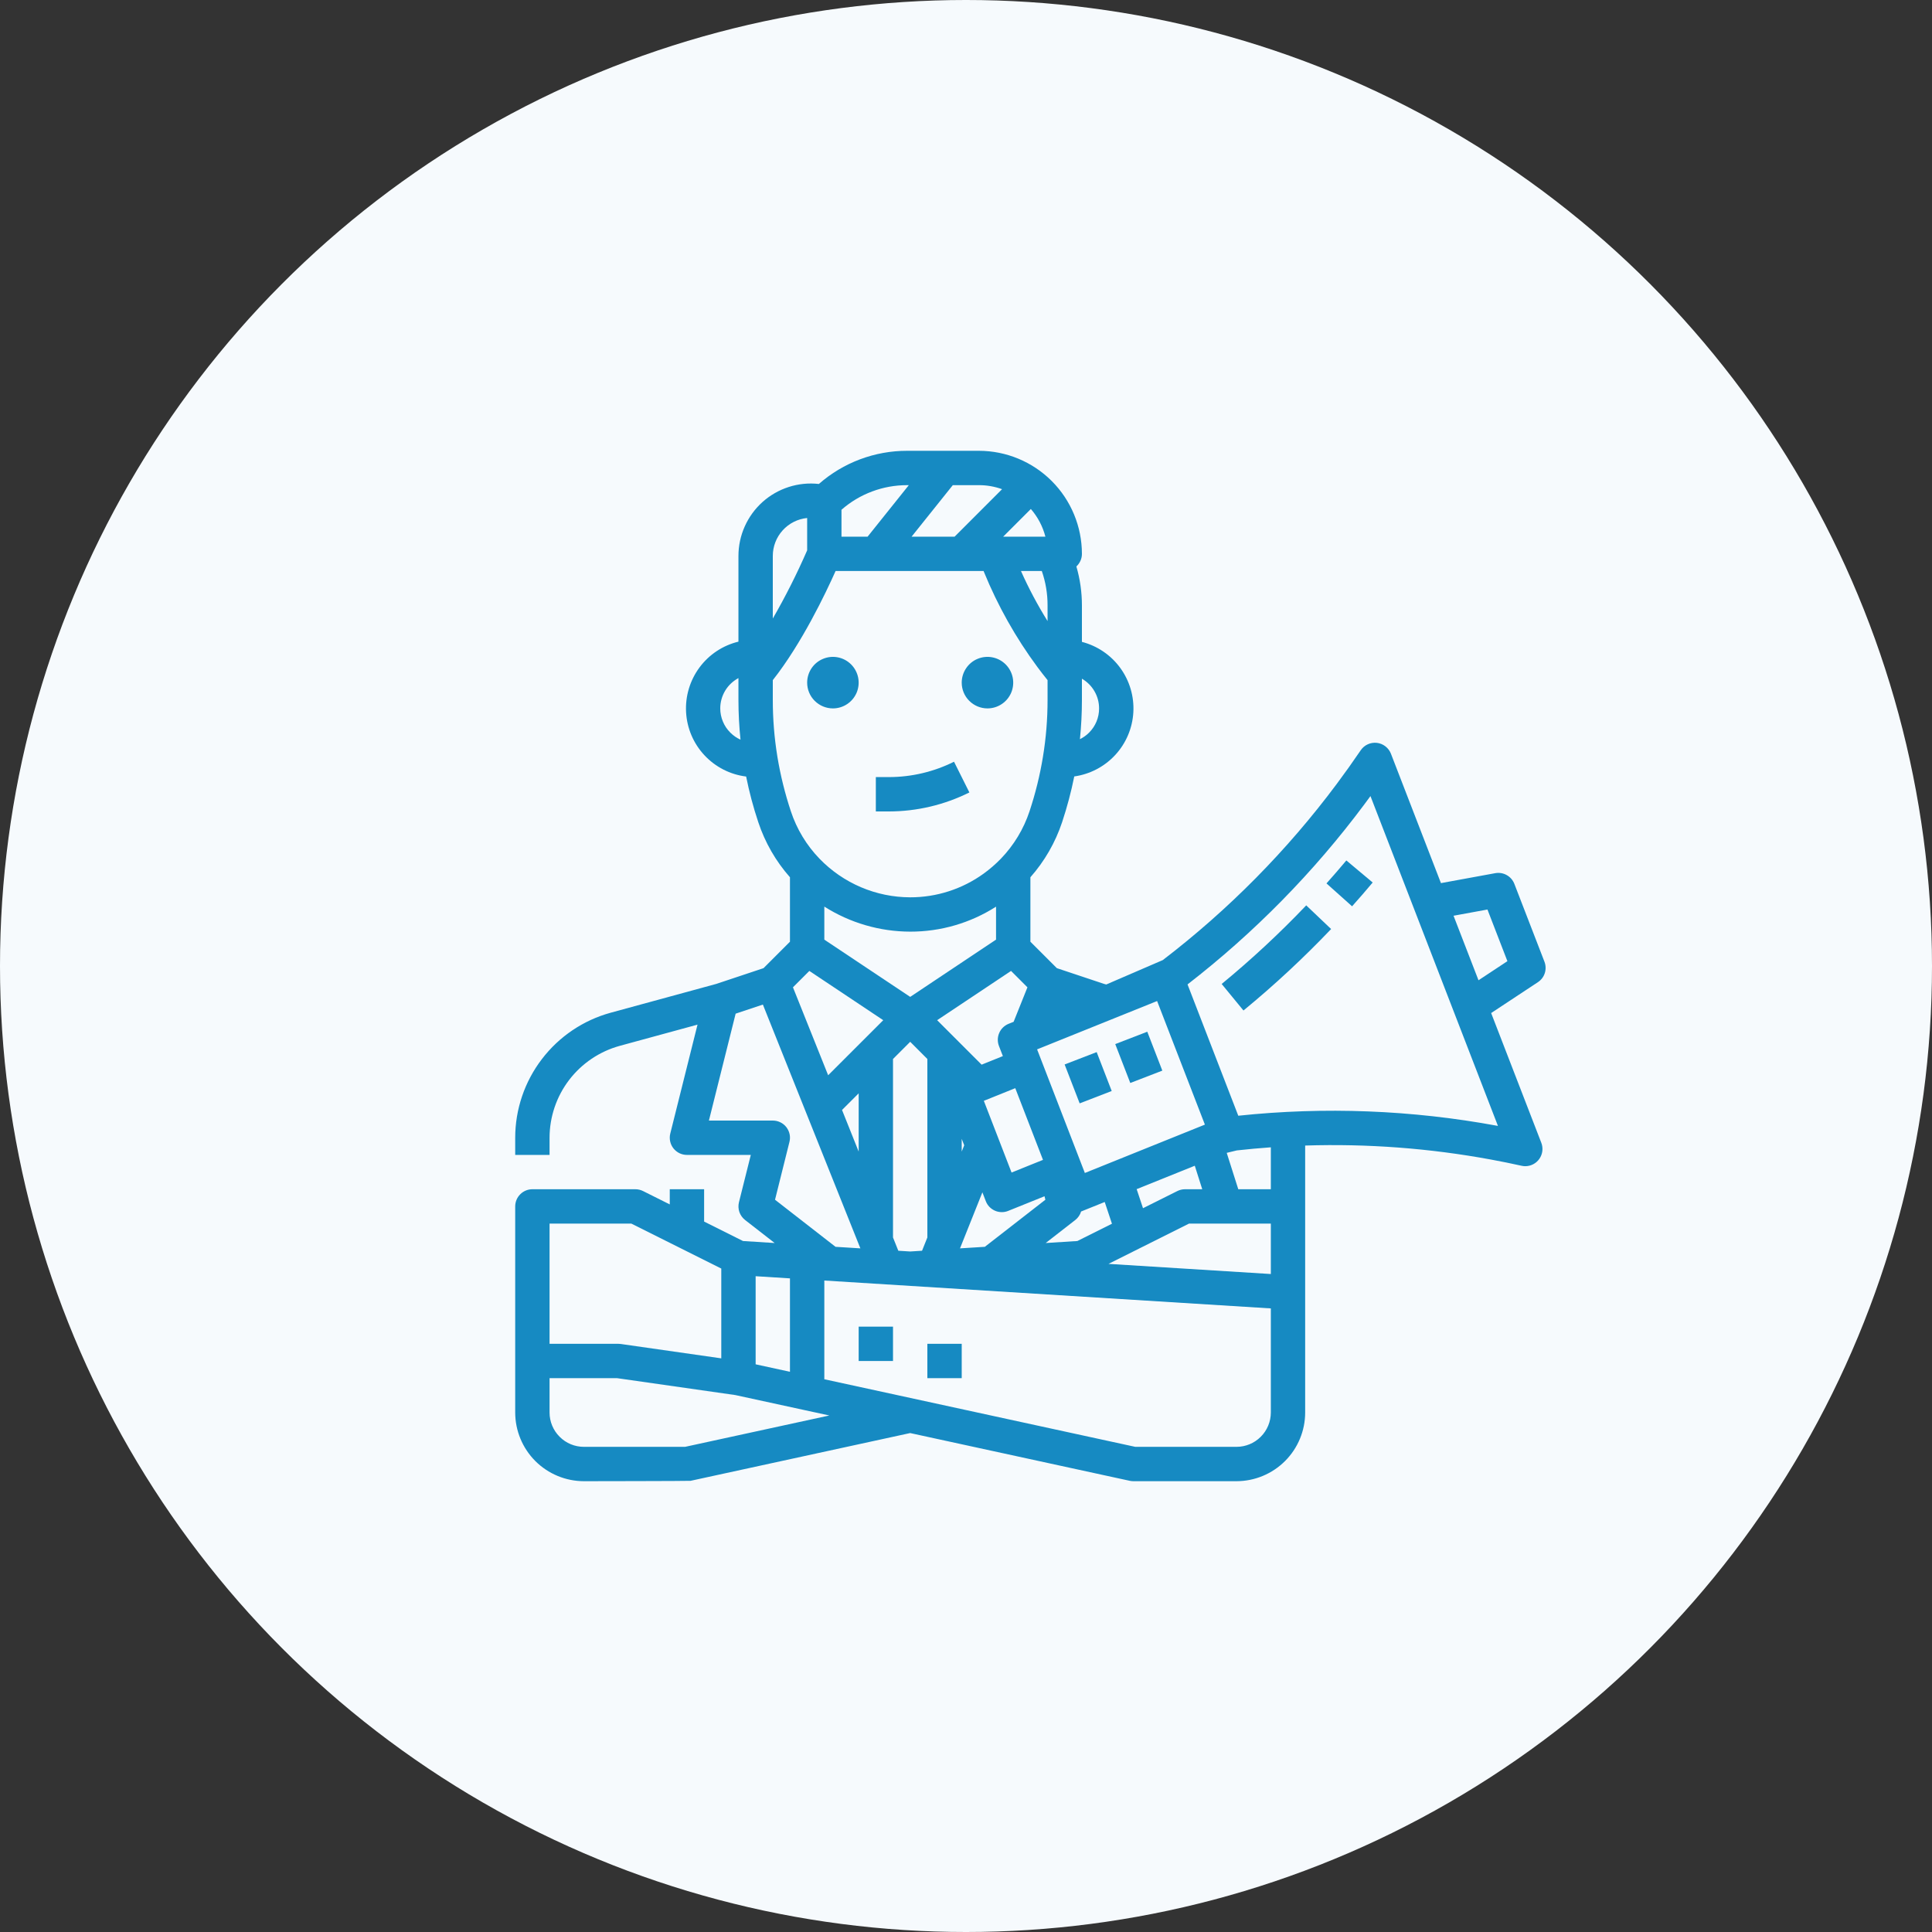 <?xml version="1.0" encoding="UTF-8"?> <svg xmlns="http://www.w3.org/2000/svg" width="60" height="60" viewBox="0 0 60 60" fill="none"><rect x="0" y="0" width="60" height="60" fill="#333333" stroke="none"/> <circle cx="30" cy="30" r="30" fill="#F6FAFD"></circle> <path d="M25.867 22C26.025 22 26.18 21.953 26.311 21.865C26.443 21.777 26.545 21.652 26.606 21.506C26.666 21.36 26.682 21.199 26.651 21.044C26.62 20.889 26.544 20.746 26.432 20.634C26.32 20.522 26.178 20.446 26.023 20.415C25.867 20.384 25.707 20.4 25.561 20.461C25.414 20.521 25.289 20.624 25.201 20.756C25.114 20.887 25.067 21.042 25.067 21.2C25.067 21.412 25.151 21.616 25.301 21.765C25.451 21.915 25.655 22 25.867 22Z" fill="#168AC2"></path> <path d="M30.667 22C30.825 22 30.98 21.953 31.111 21.865C31.243 21.777 31.345 21.652 31.406 21.506C31.466 21.36 31.482 21.199 31.451 21.044C31.42 20.889 31.344 20.746 31.232 20.634C31.12 20.522 30.978 20.446 30.823 20.415C30.668 20.384 30.507 20.4 30.36 20.461C30.214 20.521 30.089 20.624 30.002 20.756C29.914 20.887 29.867 21.042 29.867 21.2C29.867 21.412 29.951 21.616 30.101 21.765C30.251 21.915 30.455 22 30.667 22Z" fill="#168AC2"></path> <path d="M30.105 24.61L29.628 23.656C29 23.969 28.309 24.133 27.607 24.133H27.2V25.2H27.607C28.474 25.199 29.329 24.997 30.105 24.61Z" fill="#168AC2"></path> <path d="M46.309 31.461L47.76 30.503C47.862 30.436 47.938 30.337 47.975 30.221C48.012 30.105 48.008 29.98 47.964 29.866L47.03 27.45C46.985 27.334 46.901 27.237 46.793 27.177C46.685 27.116 46.559 27.095 46.437 27.117L44.75 27.426L43.197 23.408C43.162 23.317 43.102 23.238 43.025 23.178C42.948 23.118 42.856 23.081 42.76 23.07C42.663 23.059 42.565 23.075 42.477 23.115C42.388 23.156 42.312 23.22 42.258 23.301C42.018 23.654 41.767 24.006 41.513 24.347C39.974 26.411 38.156 28.251 36.112 29.816L34.356 30.574L34.288 30.556L32.822 30.067L32 29.246V27.244C32.44 26.746 32.775 26.164 32.985 25.533C33.139 25.067 33.266 24.593 33.362 24.113C33.851 24.044 34.302 23.808 34.636 23.445C34.971 23.082 35.169 22.614 35.197 22.121C35.225 21.628 35.081 21.141 34.79 20.742C34.499 20.343 34.078 20.058 33.6 19.934V18.8C33.6 18.391 33.542 17.984 33.428 17.592C33.482 17.542 33.525 17.481 33.555 17.414C33.585 17.346 33.6 17.274 33.6 17.2C33.599 16.352 33.262 15.538 32.662 14.938C32.062 14.338 31.248 14.001 30.4 14H28.175C27.166 13.998 26.19 14.364 25.431 15.03C25.117 14.995 24.799 15.026 24.497 15.123C24.196 15.219 23.918 15.378 23.682 15.589C23.447 15.8 23.258 16.059 23.129 16.348C23 16.636 22.933 16.949 22.933 17.266V19.927C22.448 20.044 22.02 20.328 21.723 20.729C21.426 21.13 21.279 21.623 21.307 22.121C21.335 22.619 21.537 23.092 21.878 23.456C22.219 23.821 22.677 24.055 23.172 24.116C23.268 24.596 23.394 25.069 23.549 25.533C23.758 26.164 24.093 26.746 24.533 27.244V29.246L23.712 30.067L22.245 30.556L18.965 31.451C18.114 31.684 17.363 32.191 16.828 32.892C16.292 33.593 16.001 34.451 16 35.333V35.867H17.067V35.333C17.068 34.685 17.282 34.054 17.675 33.539C18.069 33.024 18.621 32.652 19.246 32.48L21.662 31.821L20.816 35.204C20.796 35.283 20.795 35.365 20.812 35.444C20.828 35.523 20.863 35.598 20.913 35.662C20.963 35.725 21.027 35.777 21.099 35.813C21.172 35.848 21.252 35.867 21.333 35.867H23.317L22.949 37.337C22.924 37.438 22.929 37.543 22.962 37.641C22.996 37.738 23.058 37.824 23.139 37.888L24.058 38.603L23.075 38.541L21.867 37.937V36.933H20.8V37.404L19.972 36.99C19.898 36.953 19.816 36.933 19.733 36.933H16.533C16.392 36.933 16.256 36.989 16.156 37.09C16.056 37.19 16 37.325 16 37.467V43.867C16.001 44.432 16.226 44.974 16.625 45.374C17.026 45.774 17.568 45.999 18.133 46C18.133 46 21.41 45.996 21.447 45.988L28.266 44.505L35.087 45.988C35.124 45.996 35.162 46 35.2 46H38.4C38.966 45.999 39.508 45.774 39.908 45.374C40.308 44.974 40.533 44.432 40.533 43.867V35.576C42.467 35.514 44.401 35.66 46.303 36.011C46.62 36.069 46.939 36.134 47.254 36.204C47.292 36.213 47.331 36.217 47.369 36.217C47.456 36.217 47.541 36.196 47.618 36.155C47.695 36.115 47.76 36.056 47.809 35.985C47.858 35.913 47.889 35.831 47.899 35.745C47.909 35.659 47.898 35.572 47.867 35.491L46.309 31.461ZM45.141 28.439L46.194 28.246L46.814 29.85L45.916 30.443L45.141 28.439ZM39.467 39.566L34.425 39.251L36.926 38H39.467V39.566ZM28.267 28.933C29.212 28.935 30.137 28.666 30.933 28.157V29.181L28.267 30.959L25.6 29.181V28.155C26.397 28.661 27.322 28.931 28.267 28.933ZM34.308 37.329L34.533 38.004L33.458 38.541L32.475 38.603L33.394 37.888C33.48 37.82 33.544 37.728 33.575 37.623C33.58 37.622 33.584 37.621 33.588 37.619L34.308 37.329ZM24.626 30.662L25.135 30.153L27.43 31.683L25.719 33.393L24.626 30.662ZM32.465 37.259L30.585 38.721L29.813 38.769L29.825 38.741C29.826 38.738 29.827 38.734 29.829 38.731L30.509 37.029L30.615 37.303C30.64 37.369 30.678 37.429 30.727 37.48C30.776 37.531 30.835 37.571 30.9 37.6C30.965 37.628 31.034 37.643 31.105 37.644C31.176 37.645 31.246 37.632 31.311 37.605L32.438 37.151L32.465 37.259ZM29.867 35.367L29.944 35.568L29.867 35.763V35.367ZM32.391 36.021L31.415 36.414L30.554 34.187L31.53 33.794L32.391 36.021ZM31.479 31.733L31.322 31.796C31.192 31.849 31.087 31.95 31.032 32.079C30.976 32.207 30.973 32.352 31.023 32.483L31.145 32.798L30.485 33.064L29.104 31.683L31.399 30.153L31.908 30.662L31.479 31.733ZM26.667 33.954V35.764L26.15 34.471L26.667 33.954ZM27.898 38.843L27.733 38.431V32.888L28.267 32.354L28.8 32.888V38.431L28.635 38.843L28.267 38.866L27.898 38.843ZM36.8 36.933C36.717 36.933 36.636 36.953 36.562 36.99L35.497 37.522L35.3 36.93L37.105 36.203L37.337 36.933H36.8ZM33.691 36.428L32.208 32.589L35.935 31.088L37.419 34.926L33.691 36.428ZM32.354 17.733C32.473 18.076 32.534 18.437 32.533 18.8V19.288C32.222 18.789 31.946 18.27 31.707 17.733H32.354ZM34.133 22C34.134 22.14 34.106 22.279 34.053 22.408C33.999 22.538 33.92 22.655 33.821 22.754C33.739 22.836 33.643 22.904 33.538 22.956C33.579 22.552 33.6 22.146 33.6 21.741V21.078C33.762 21.171 33.897 21.306 33.99 21.468C34.084 21.629 34.133 21.813 34.133 22ZM31.154 16.667L32.014 15.807C32.229 16.055 32.384 16.349 32.466 16.667H31.154ZM31.12 15.192L29.646 16.667H28.31L29.59 15.067H30.4C30.645 15.066 30.889 15.109 31.12 15.192ZM28.224 15.067L26.944 16.667H26.133V15.831C26.698 15.336 27.424 15.065 28.175 15.067H28.224ZM24 17.266C24 16.972 24.109 16.689 24.306 16.471C24.503 16.253 24.774 16.116 25.067 16.087V17.091C24.751 17.817 24.395 18.524 24 19.209V17.266ZM22.368 22C22.368 21.807 22.421 21.617 22.52 21.451C22.62 21.285 22.763 21.15 22.933 21.059V21.741C22.933 22.152 22.955 22.562 22.997 22.971C22.88 22.918 22.773 22.844 22.682 22.753C22.582 22.654 22.503 22.537 22.45 22.408C22.396 22.279 22.368 22.14 22.368 22ZM24.141 23.49C24.047 22.912 24 22.327 24 21.741V21.122C24.899 19.985 25.648 18.411 25.95 17.733H30.546C30.55 17.745 30.555 17.757 30.56 17.768C30.988 18.816 31.546 19.807 32.219 20.717C32.32 20.854 32.426 20.989 32.533 21.122V21.741C32.533 22.334 32.485 22.927 32.388 23.513C32.294 24.084 32.155 24.646 31.973 25.195C31.79 25.747 31.486 26.25 31.083 26.668C30.919 26.837 30.741 26.991 30.551 27.129C29.886 27.61 29.087 27.868 28.267 27.867C27.741 27.866 27.221 27.759 26.737 27.553C26.254 27.347 25.816 27.046 25.451 26.668C25.047 26.25 24.743 25.747 24.561 25.195C24.378 24.645 24.239 24.082 24.144 23.51L24.141 23.49ZM22.016 34.8L22.846 31.48L23.692 31.198L26.705 38.732C26.706 38.735 26.707 38.738 26.709 38.741L26.72 38.769L25.948 38.721L24.069 37.259L24.517 35.463C24.537 35.384 24.539 35.302 24.522 35.223C24.505 35.144 24.47 35.069 24.421 35.005C24.371 34.941 24.307 34.889 24.234 34.854C24.161 34.818 24.081 34.8 24 34.8H22.016ZM24.533 42.602L23.467 42.37V39.634L24.533 39.701V42.602ZM17.067 38H19.607L22.4 39.396V42.185L19.275 41.738C19.25 41.735 19.225 41.733 19.2 41.733H17.067V38ZM21.276 44.933H18.133C17.851 44.933 17.579 44.821 17.38 44.62C17.18 44.421 17.067 44.15 17.067 43.867V42.8H19.162L22.836 43.325L24.953 43.785C24.955 43.785 24.956 43.786 24.957 43.786L25.756 43.959L21.276 44.933ZM39.467 43.867C39.466 44.15 39.354 44.421 39.154 44.62C38.954 44.821 38.683 44.933 38.4 44.933H35.257L25.6 42.834V39.768L39.467 40.634V43.867ZM39.467 36.933H38.456L38.097 35.803L38.411 35.727C38.763 35.688 39.114 35.656 39.467 35.631V36.933ZM46.497 34.962C43.845 34.472 41.137 34.367 38.456 34.65L36.88 30.572C38.953 28.967 40.8 27.088 42.367 24.986C42.432 24.899 42.497 24.811 42.561 24.723L46.52 34.966L46.497 34.962Z" fill="#168AC2"></path> <path d="M41.195 27.435L41.99 28.146C42.207 27.904 42.422 27.655 42.63 27.407L41.812 26.722C41.612 26.961 41.404 27.201 41.195 27.435Z" fill="#168AC2"></path> <path d="M37.94 30.558L38.617 31.382C39.575 30.595 40.483 29.75 41.339 28.852L40.566 28.117C39.741 28.983 38.864 29.798 37.94 30.558Z" fill="#168AC2"></path> <path d="M34.058 32.674L33.063 33.058L33.53 34.266L34.525 33.882L34.058 32.674Z" fill="#168AC2"></path> <path d="M35.63 32.041L34.635 32.425L35.102 33.633L36.097 33.249L35.63 32.041Z" fill="#168AC2"></path> <path d="M26.667 42.267H27.733V41.2H26.667V42.267Z" fill="#168AC2"></path> <path d="M28.8 42.8H29.867V41.733H28.8V42.8Z" fill="#168AC2"></path> </svg> 